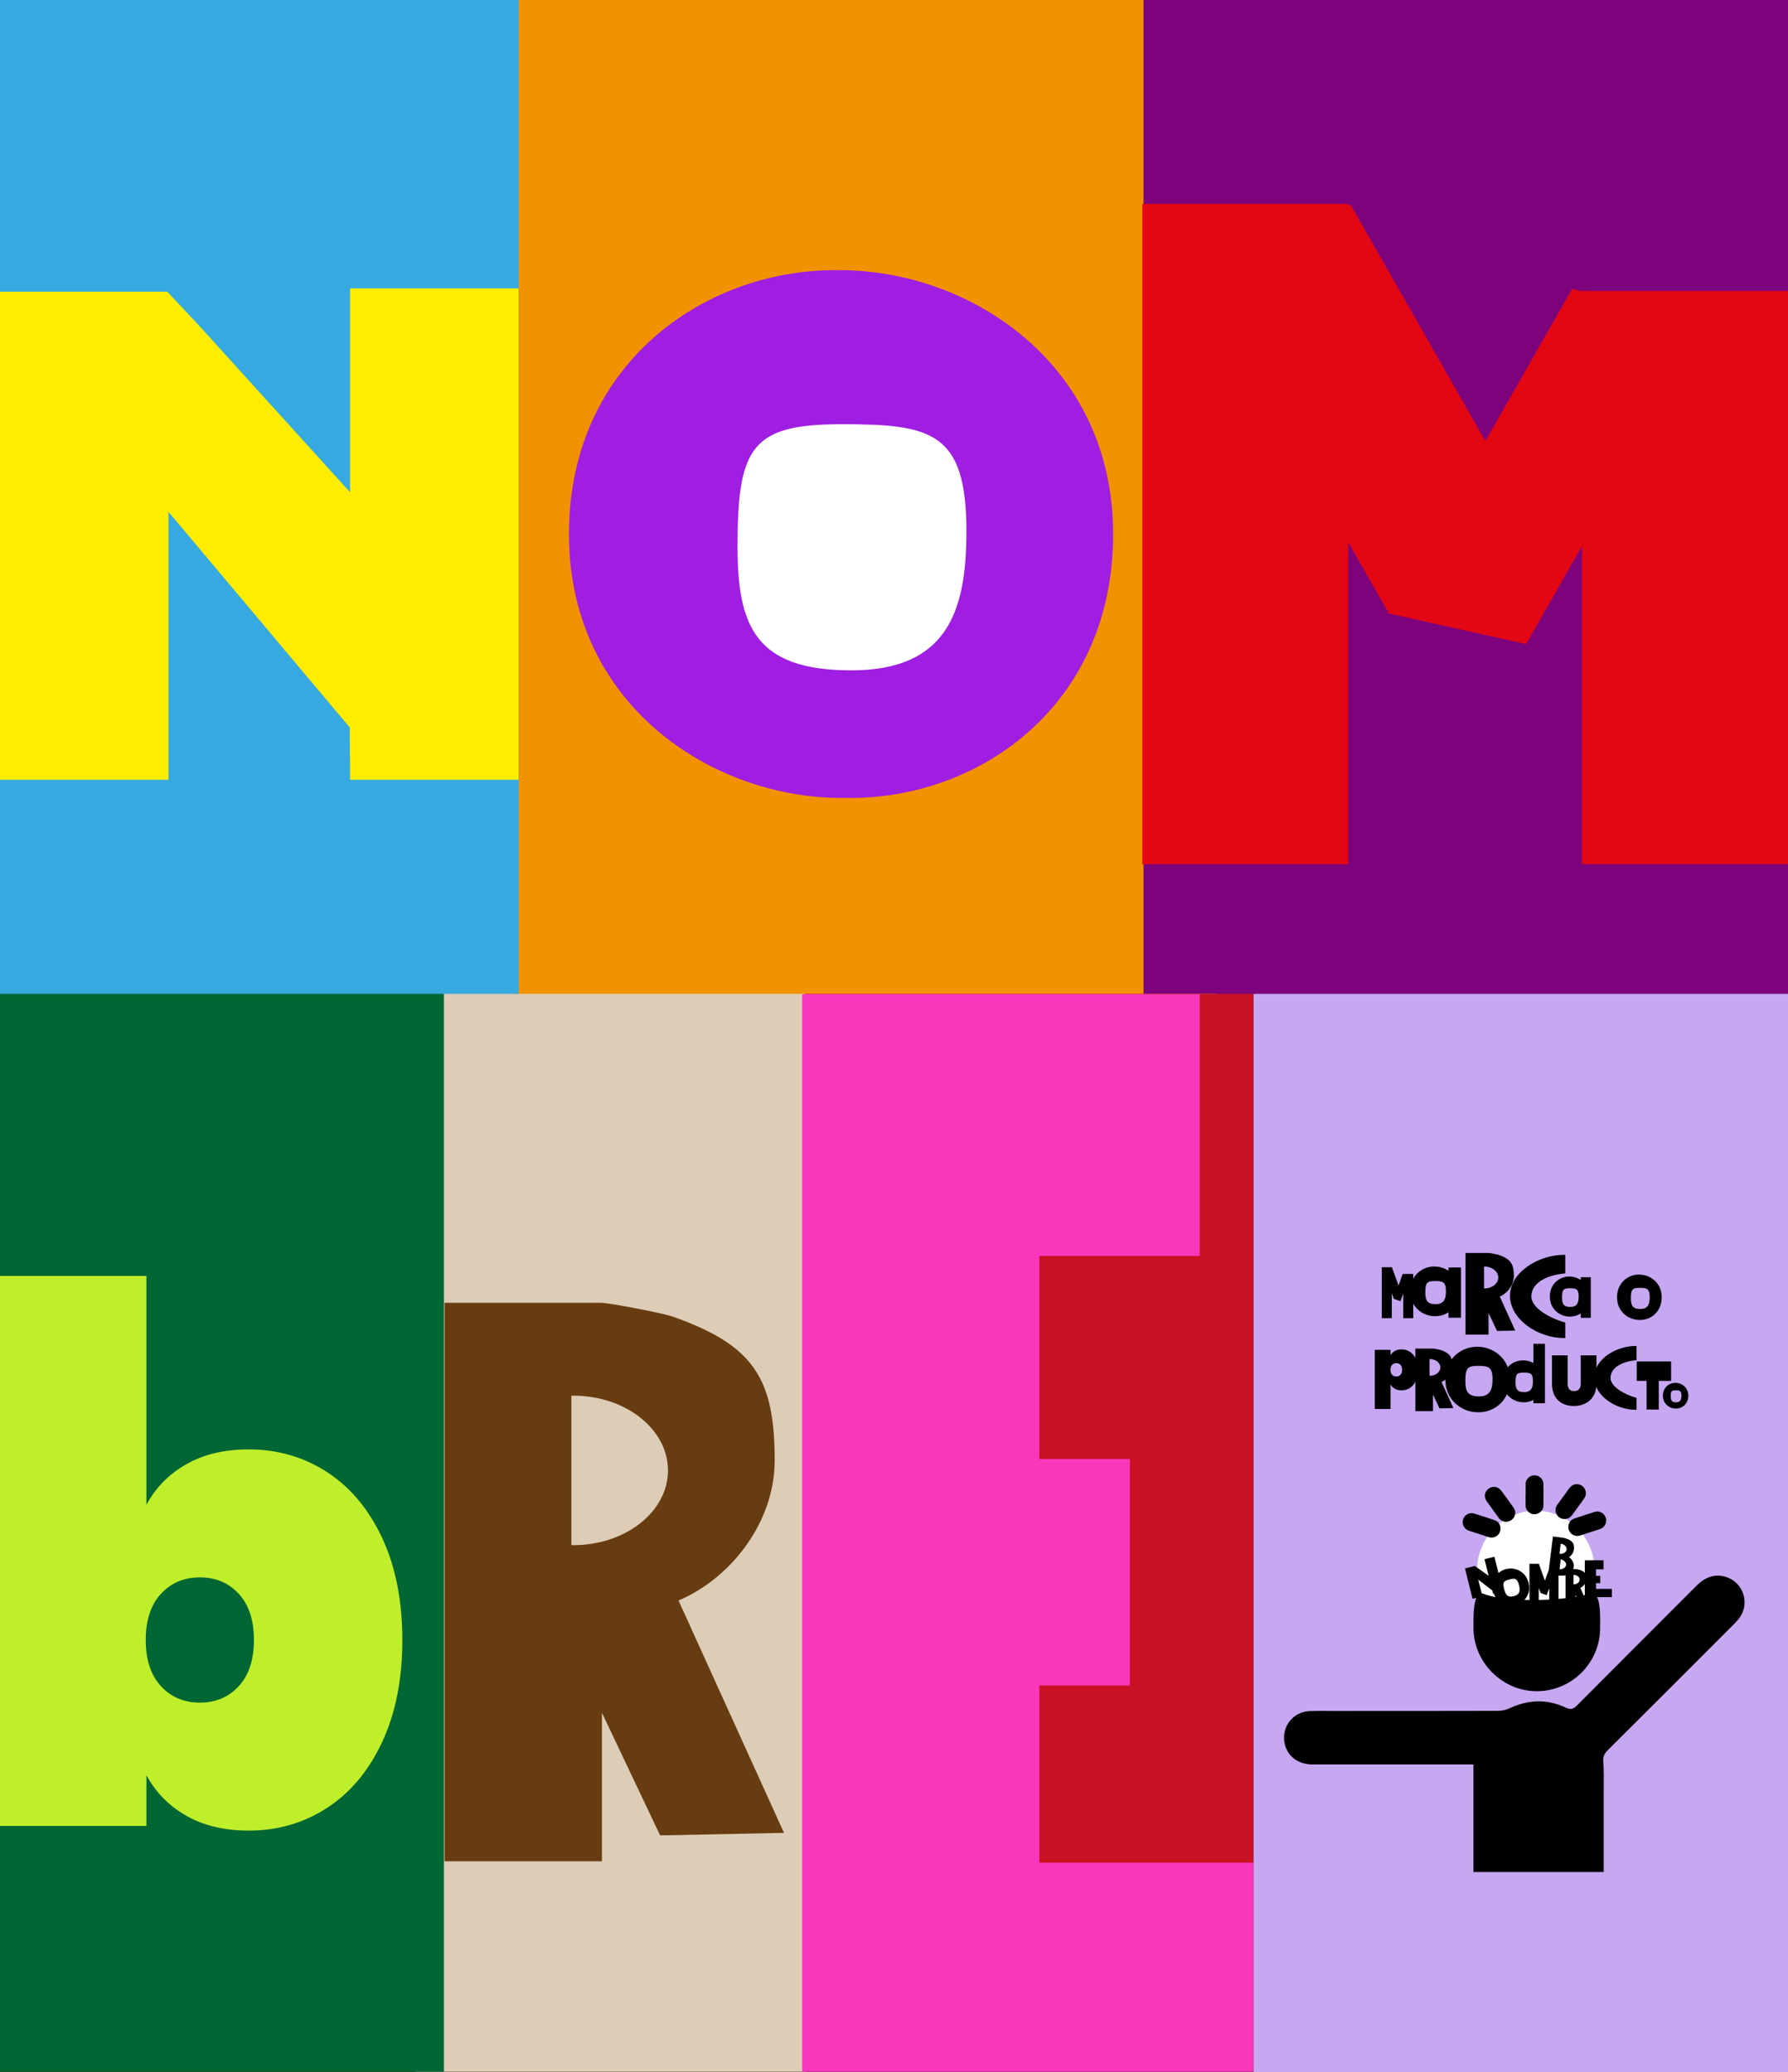<?xml version="1.0" encoding="UTF-8"?> <svg xmlns="http://www.w3.org/2000/svg" id="Capa_1" data-name="Capa 1" version="1.1" viewBox="0 0 535 620"><rect x="0" y="0" width="535" height="620" fill="#333333" stroke="none"/><defs><style> .cls-1 { fill: #36a9e1; } .cls-1, .cls-2, .cls-3, .cls-4, .cls-5, .cls-6, .cls-7, .cls-8, .cls-9, .cls-10, .cls-11, .cls-12, .cls-13, .cls-14, .cls-15 { stroke-width: 0px; } .cls-2 { fill: #ddcdb6; } .cls-3 { fill: #e30613; } .cls-4 { fill: #c6a7f2; } .cls-5 { fill: #c91123; } .cls-6 { fill: #000; } .cls-7 { fill: #683c11; } .cls-8 { fill: #f837bd; } .cls-9 { fill: #063; } .cls-10 { fill: #ffed00; } .cls-11 { fill: #9f1ee2; } .cls-12 { fill: #f39200; } .cls-13 { fill: #7c037c; } .cls-14 { fill: #fff; } .cls-15 { fill: #bfef2b; } </style></defs><rect class="cls-2" x="124.44" y="295.51" width="116.71" height="324.36"></rect><rect class="cls-5" x="240.9" y="294.25" width="138.63" height="325.13"></rect><rect class="cls-4" x="375.1" y="295.63" width="159.9" height="324.34"></rect><rect class="cls-12" x="153.65" width="210.52" height="297.36"></rect><rect class="cls-13" x="342.16" width="192.84" height="297.36"></rect><rect class="cls-9" y="295.51" width="132.82" height="324.36"></rect><path class="cls-7" d="M203.01,478.88c14.88-6.2,28.79-22.71,28.79-41.93,0-24.48-6.19-34.43-30.48-43-2.86-1.01-16.36-3.61-20.44-4.06-.26-.03-.34-.04-.6-.05l-.17-.03h-47.09v167.11h47.09v-44.44l17.41,36.68,37.07-.75-31.57-69.53h0ZM171.53,462.33c-.19,0-.38,0-.57-.01v-44.72c.19,0,.38-.01.57-.01,15.65,0,28.34,10.02,28.34,22.37s-12.69,22.37-28.34,22.37h0Z"></path><rect class="cls-1" width="155.2" height="297.36"></rect><g><path class="cls-6" d="M490.5,381.36h-.12c-3.21,0-6.54,2.41-6.54,6.79s3.5,6.79,6.71,6.79h.2c3.21,0,6.46-2.41,6.46-6.79s-3.51-6.79-6.73-6.79h.02ZM490.79,391.66c-2.36,0-2.8-1.14-2.8-3.19,0-2.56.36-3.14,2.56-3.14s3.07.19,3.07,2.76c0,2.06-.47,3.58-2.83,3.58h0Z"></path><g><path class="cls-6" d="M431.34,413.5c1.67-.7,3.23-2.55,3.23-4.71,0-2.75-.69-3.86-3.42-4.83-.32-.11-1.84-.41-2.29-.46h-5.37v18.74h5.28v-4.97l1.95,4.12,4.16-.08-3.54-7.8h0ZM427.8,411.65h-.06v-5.02h.06c1.76,0,3.18,1.12,3.18,2.51s-1.42,2.51-3.18,2.51h0Z"></path><polygon class="cls-6" points="500.02 407.36 489.74 407.36 489.74 413.17 492.69 413.17 492.69 421.75 496.33 421.75 496.33 413.17 500.02 413.17 500.02 407.36"></polygon><path class="cls-6" d="M489.68,418.27c-3.92-1.12-7.78-3.45-7.78-6,0-3.17,3.65-4.94,7.78-5.29v-4.26h-.21c-6.03,0-12.46,4.05-12.46,9.42s6.34,9.68,12.37,9.68h.3v-3.55Z"></path><path class="cls-6" d="M501.34,413.75h-.06c-1.82,0-3.71,1.37-3.71,3.85s1.99,3.85,3.81,3.85h.12c1.82,0,3.67-1.37,3.67-3.85s-1.99-3.85-3.82-3.85h-.01ZM501.51,419.59c-1.34,0-1.59-.64-1.59-1.81,0-1.45.2-1.78,1.45-1.78s1.74.11,1.74,1.56c0,1.17-.27,2.03-1.61,2.03h0Z"></path><path class="cls-6" d="M442.08,402.96h-.16c-4.64,0-9.44,3.48-9.44,9.8s5.06,9.8,9.69,9.8h.3c4.64,0,9.33-3.48,9.33-9.8s-5.07-9.8-9.71-9.8h-.01ZM442.5,417.82c-3.41,0-4.04-1.64-4.04-4.61,0-3.7.52-4.53,3.7-4.53s4.43.28,4.43,3.98c0,2.97-.68,5.16-4.09,5.16h0Z"></path><path class="cls-6" d="M417.36,404.22c.56-.32,1.23-.48,2-.48.93,0,1.77.24,2.52.73.75.49,1.34,1.2,1.77,2.12.43.93.65,2.02.65,3.28s-.22,2.35-.65,3.28-1.02,1.63-1.77,2.12-1.59.73-2.52.73c-.78,0-1.45-.16-2-.48-.56-.32-.99-.75-1.28-1.3v7.36h-4.71v-17.69h4.71v1.63c.3-.55.72-.99,1.28-1.3ZM419.05,408.38c-.33-.35-.74-.53-1.25-.53s-.93.18-1.25.53c-.33.35-.49.85-.49,1.48s.16,1.13.49,1.48.74.53,1.25.53.93-.18,1.25-.53c.33-.35.49-.85.49-1.48s-.16-1.13-.49-1.48Z"></path><path class="cls-6" d="M469.06,405.53v8.46c0,.69.15,1.24.46,1.64.3.4.8.6,1.47.6s1.18-.2,1.51-.6c.33-.4.49-.95.49-1.64v-8.46h4.69v8.46c0,1.43-.3,2.65-.89,3.66-.59,1.01-1.41,1.77-2.44,2.28s-2.19.76-3.46.76-2.4-.25-3.38-.76-1.75-1.27-2.3-2.27-.83-2.23-.83-3.67v-8.46h4.69-.01Z"></path><path class="cls-6" d="M458.81,402.06v5.74c-.94-.51-2-.77-3.02-.77h-.1c-2.97,0-6.04,2.23-6.04,6.27s3.23,6.27,6.2,6.27h.2c.95,0,1.91-.23,2.77-.68v.97h3.46v-17.8h-3.47ZM456.06,416.54c-2.18,0-2.58-1.05-2.58-2.95,0-2.37.33-2.9,2.37-2.9s2.83.18,2.83,2.55c0,1.9-.44,3.3-2.62,3.3h0Z"></path></g><g><path class="cls-6" d="M448.76,387.93c2.18-.91,4.21-3.32,4.21-6.14,0-3.58-.91-5.04-4.46-6.3-.42-.15-2.39-.53-2.99-.59h-7.01v24.44h6.89v-6.48l2.55,5.37,5.43-.11-4.62-10.18h0ZM444.15,385.51h-.08v-6.55h.08c2.29,0,4.15,1.47,4.15,3.28s-1.86,3.28-4.15,3.28h0Z"></path><polygon class="cls-6" points="419.87 381.17 419.87 381.18 419.72 381.13 418.46 384.64 416.49 379.18 416.45 379.19 416.45 379.16 413.45 379.16 413.45 394.42 416.45 394.42 416.45 386.98 417.02 388.56 417.04 388.55 417.02 388.61 419.05 389.33 419.87 387.06 419.87 394.42 422.87 394.42 422.87 381.17 419.87 381.17"></polygon><path class="cls-6" d="M468.35,395.72c-5.11-1.46-10.14-4.51-10.14-7.82,0-4.13,4.76-6.45,10.14-6.89v-5.56h-.28c-7.87,0-16.25,5.28-16.25,12.28s8.27,12.62,16.14,12.62h.39v-4.62h0Z"></path><path class="cls-6" d="M433.42,379.23v1.01c-1.26-.85-2.75-1.29-4.19-1.29h-.12c-3.51,0-7.15,2.64-7.15,7.43s3.83,7.43,7.34,7.43h.22c1.36,0,2.73-.4,3.9-1.16v1.63h3.72v-15.04h-3.72,0ZM429.55,390.22c-2.58,0-3.06-1.24-3.06-3.49,0-2.81.39-3.43,2.8-3.43s3.36.21,3.36,3.02c0,2.25-.52,3.91-3.1,3.91h0Z"></path><path class="cls-6" d="M472.99,382.18v.81c-1.02-.68-2.22-1.04-3.38-1.04h-.1c-2.83,0-5.77,2.13-5.77,5.99s3.09,5.99,5.93,5.99h.18c1.1,0,2.2-.32,3.14-.94v1.31h3v-12.14h-3v.02ZM469.87,391.05c-2.08,0-2.47-1-2.47-2.82,0-2.26.32-2.77,2.26-2.77s2.71.17,2.71,2.43c0,1.82-.42,3.16-2.5,3.16Z"></path></g></g><polygon class="cls-10" points="104.75 86.28 104.75 147.29 59.43 97.28 50.06 87.29 0 87.29 0 233.31 50.41 233.31 50.41 153.14 104.65 217.66 104.75 232.5 104.75 233.31 155.16 233.31 155.16 86.28 104.75 86.28"></polygon><g><ellipse class="cls-14" cx="252.99" cy="161" rx="42.89" ry="40.99"></ellipse><path class="cls-11" d="M251.23,80.83h-1.42c-39.07,0-79.57,28.04-79.57,78.97s42.61,78.96,81.68,78.96c.43,0,.85,0,1.27-.02.42,0,.84.02,1.27.02,39.07,0,78.61-28.02,78.61-78.96s-42.76-78.97-81.83-78.97h-.01ZM254.72,200.57c-28.7,0-34.04-13.2-34.04-37.14,0-29.82,4.36-36.5,31.17-36.5s37.32,2.24,37.32,32.06c0,23.94-5.75,41.58-34.45,41.58h0Z"></path></g><polygon class="cls-8" points="310.99 557.33 310.99 504.3 338.09 504.3 338.09 436.54 310.99 436.54 310.99 375.8 358.99 375.8 358.99 297.47 240.03 297.47 240.03 619.88 375.09 619.88 375.09 557.33 310.99 557.33"></polygon><polygon class="cls-3" points="473.36 87.06 473.36 87.16 470.37 86.49 444.44 131.97 404.13 61.27 403.44 61.42 403.44 61 341.8 61 341.8 258.6 403.44 258.6 403.44 162.28 415.12 182.75 415.54 182.66 415.09 183.45 456.64 192.71 473.36 163.39 473.36 258.6 535 258.6 535 87.06 473.36 87.06"></polygon><path class="cls-15" d="M43.81,531.15v15.19H0v-164.57h43.81v68.47c2.76-5.13,6.74-9.18,11.94-12.13,5.2-2.96,11.41-4.44,18.65-4.44,8.68,0,16.51,2.27,23.49,6.81,6.97,4.54,12.46,11.11,16.48,19.73,4.01,8.61,6.02,18.78,6.02,30.49s-2.01,21.87-6.02,30.49c-4.02,8.61-9.51,15.19-16.48,19.73-6.98,4.54-14.8,6.81-23.49,6.81-7.24,0-13.45-1.48-18.65-4.44s-9.18-7.01-11.94-12.14h0ZM75.98,490.7c0-5.92-1.51-10.53-4.54-13.81-3.03-3.29-6.91-4.93-11.64-4.93s-8.62,1.64-11.65,4.93c-3.03,3.29-4.54,7.89-4.54,13.81s1.51,10.52,4.54,13.81c3.03,3.29,6.91,4.93,11.65,4.93s8.62-1.65,11.64-4.93c3.03-3.29,4.54-7.89,4.54-13.81Z"></path><g><ellipse class="cls-14" cx="459.55" cy="469.89" rx="17.58" ry="17.87"></ellipse><g><path class="cls-6" d="M439.58,458.02c1.98.65,3.95,1.28,5.93,1.92,1.34.43,2.84-.31,3.31-1.63.51-1.42-.16-2.95-1.55-3.43-2.05-.71-4.11-1.39-6.19-2.02-1.72-.52-3.42.79-3.42,2.58,0,1.19.73,2.19,1.92,2.58Z"></path><path class="cls-6" d="M469.44,457.82c.47,1.32,1.97,2.06,3.31,1.63,1.98-.64,3.95-1.27,5.93-1.92,1.19-.39,1.92-1.39,1.92-2.58,0-1.79-1.7-3.1-3.42-2.58-2.08.63-4.14,1.31-6.19,2.02-1.39.48-2.06,2.01-1.55,3.43Z"></path><path class="cls-6" d="M468.15,454.5h.01c.96,0,1.69-.43,2.24-1.18,1.09-1.49,2.17-2.97,3.25-4.46.43-.59.85-1.19.86-1.96.02-1.24-.68-2.28-1.81-2.67s-2.34-.02-3.07.98c-1.23,1.68-2.47,3.36-3.68,5.06-.63.88-.68,1.86-.18,2.81.49.94,1.31,1.42,2.38,1.42Z"></path><path class="cls-6" d="M448.47,454.19c.54.72,1.26,1.13,2.19,1.14h0c.22-.04.44-.04.65-.1,1.88-.51,2.67-2.54,1.56-4.14-1.21-1.74-2.46-3.44-3.73-5.13-1.03-1.36-2.89-1.44-4.08-.24-.97.98-1.02,2.38-.11,3.64,1.17,1.62,2.34,3.23,3.52,4.83Z"></path><path class="cls-6" d="M459.13,453.07c1.38-.02,2.57-1.05,2.66-2.37.06-.86.04-1.73.04-2.6,0-1.44.02-2.87-.04-4.3-.06-1.35-1.29-2.39-2.69-2.37-1.33.02-2.53,1.09-2.59,2.39-.04,1.09,0,2.2,0,3.3h-.02c0,1.19-.05,2.39.01,3.59.07,1.29,1.33,2.38,2.63,2.36Z"></path><path class="cls-6" d="M516.45,471.84h.01c-3.54-1.1-6.37.15-8.88,2.66-11.89,11.92-23.81,23.8-35.68,35.75-1.11,1.11-1.87,1.41-3.43.67-5.52-2.59-11.11-2.42-16.66.16-1.07.5-2.34.82-3.51.82-16.22.05-32.43.03-48.65.04-2.6,0-5.2-.07-7.8.04-4.87.2-8.3,4.48-7.54,9.27.65,4.06,3.93,6.69,8.48,6.69,15.29.02,30.58,0,45.87,0h2.22v32.18h38.98v-24.76c0-2.72.1-5.46-.13-8.16-.13-1.53.3-2.49,1.35-3.54,12.51-12.44,24.97-24.92,37.44-37.4.61-.61,1.22-1.23,1.76-1.91,3.46-4.37,1.49-10.85-3.83-12.51Z"></path><path class="cls-6" d="M450.57,469.51h.02s-.03,0-.05.01c-.02,0-.03,0-.05.01-.77.21-1.51.6-2.13,1.13l-1.21-4.87-2.96.74,1.23,4.96-3.43-2.45-.71-.49-2.93.74,2.26,9.09,1.12-.28c-.93,2.16-.83,6.44-.84,8.93-.04,10.27,8.54,18.93,18.82,18.99,10.48.06,19.04-8.42,19.07-18.87,0-2.69.19-7.24-.93-9.28h4.45v-2.46h-4.75v-1.71h1.27v-2.18h-1.27v-1.96h2.26v-2.71h-5.05v.02h-.56v3.77c-.29-.37-.75-.65-1.46-.9-.18-.06-1.03-.23-1.29-.26h-.68c.05-.21.1-.44.13-.7.14-1.15-.54-2.25-1.42-2.87h0c.72-.48,1.31-1.26,1.43-2.19.2-1.65-.13-2.37-1.69-3.15-.18-.09-1.07-.37-1.34-.43-.02,0-.03,0-.05-.01l-3.16-.4-.63,5.04-.62,4.97-1.16,3.21-1.81-5.03h-.03s0-.02,0-.02h-2.78v10.84c-.51,0-1.02-.01-1.52-.03,1.18-1.23,1.79-3.07,1.2-5.27-.93-3.46-4.22-4.61-6.75-3.93ZM466.71,471.46h.06c.3,0,1.31-.03,1.53-.07.05,0,.08-.02.13-.03v6.83c-.68.08-1.38.14-2.09.21v-6.99l.37.05ZM466.63,469.54l.37-2.98c.99.23,1.68.95,1.59,1.71-.09.76-.94,1.28-1.96,1.27ZM471.4,477.8v-.6l.27.56c-.09.01-.18.03-.27.04ZM472.85,475.09c.52-.21,1.01-.63,1.35-1.16v3.36c-.11.02-.22.05-.33.07l-1.03-2.28h.01ZM470.83,471.23h.04c.99,0,1.79.63,1.79,1.41s-.8,1.41-1.79,1.41h-.04v-2.82ZM466.99,461.9h.04c1.05.13,1.82.91,1.72,1.74-.1.83-1.04,1.4-2.09,1.27h-.04l.37-3.01ZM460.94,476.57h.02s-.02.05-.02.05l1.87.66.75-2.09v3.41c-1.03.06-2.09.1-3.14.12v-3.61l.52,1.46ZM443.95,476.9c-.21-.08-.41-.12-.6-.13l-1.03-4.12,4.19,3.22.23.93.02.05.21-.05c.14.39.31.74.51,1.07-1.32-.26-2.51-.58-3.53-.97ZM454.48,474.15c.44,1.62.39,2.92-1.47,3.42s-2.45-.3-2.89-1.92c-.55-2.02-.38-2.55,1.35-3.02,1.73-.47,2.46-.5,3.01,1.52Z"></path></g></g></svg> 